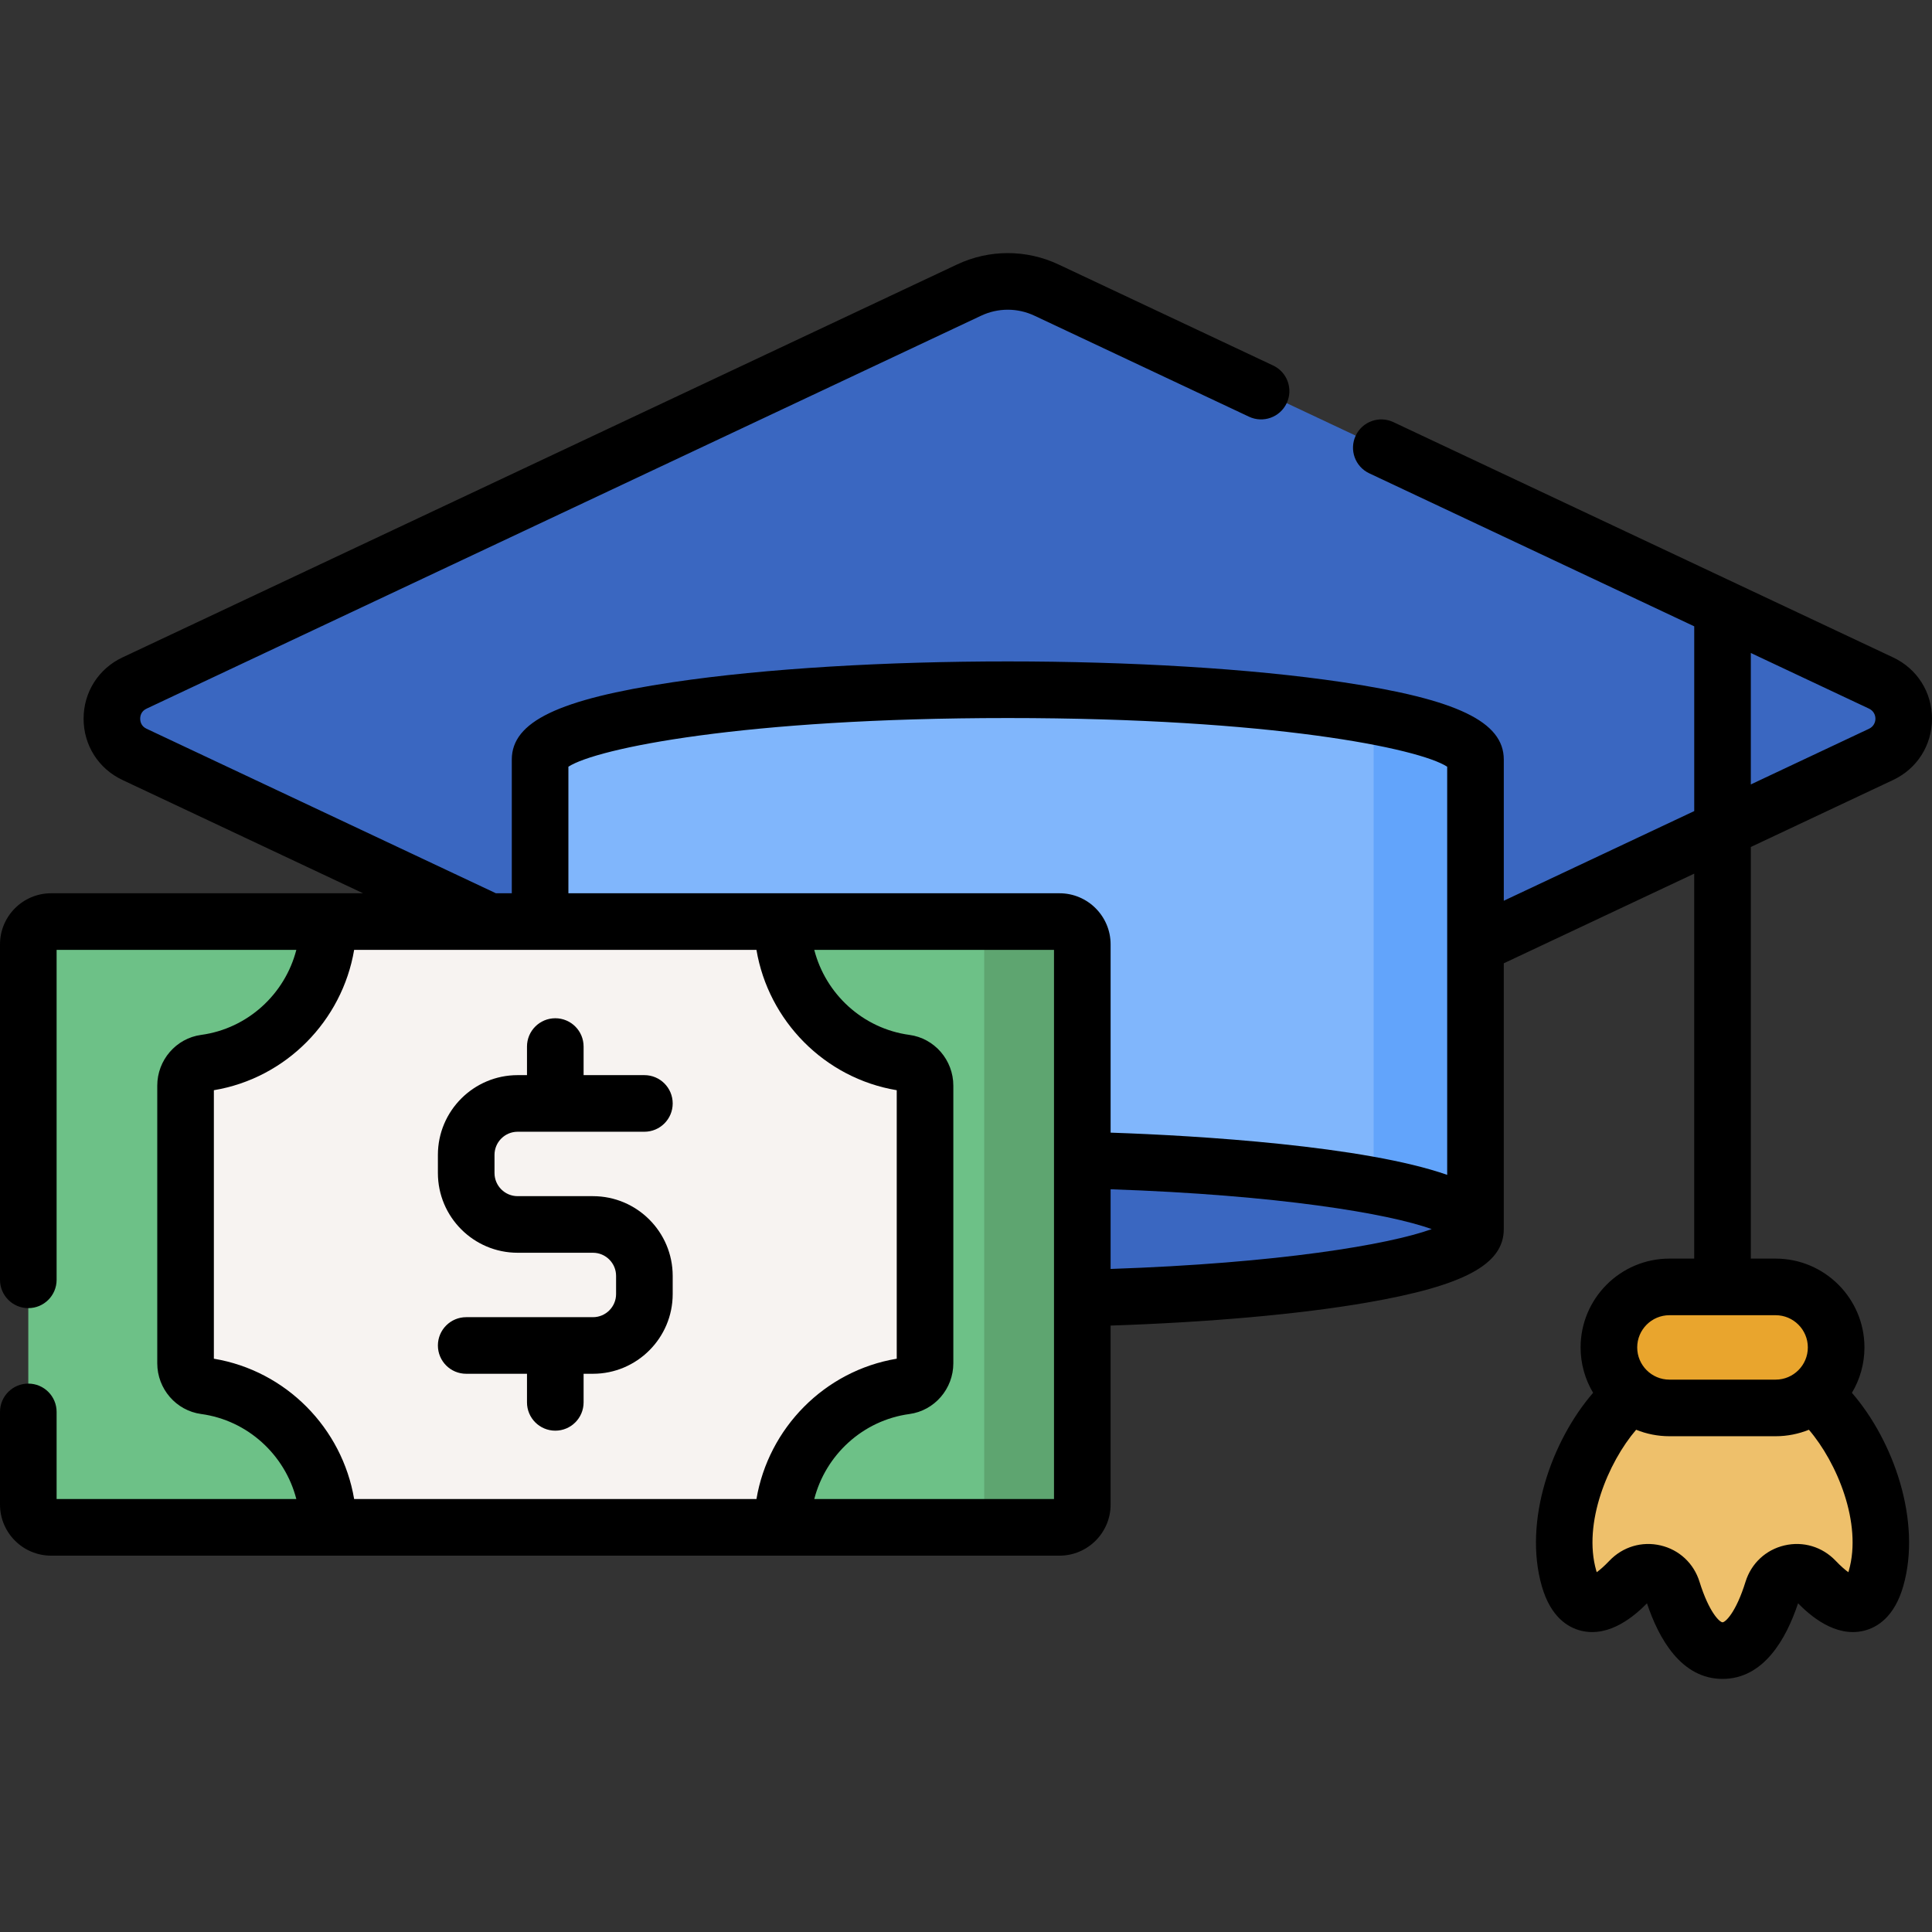 <?xml version="1.0" encoding="UTF-8"?>
<svg xmlns="http://www.w3.org/2000/svg" width="113" height="113" viewBox="0 0 113 113" fill="none">
  <rect x="0" y="0" width="113" height="113" fill="#333333" stroke="none"/>
  <g clip-path="url(#clip0_109_3865)">
    <path d="M56.679 16.967L7.868 39.948C6.102 40.78 6.102 43.291 7.868 44.123L56.679 67.103C58.114 67.779 59.775 67.779 61.21 67.103L110.02 44.123C111.786 43.291 111.786 40.78 110.02 39.948L61.21 16.967C59.775 16.292 58.114 16.292 56.679 16.967Z" fill="#3A67C1"></path>
    <path d="M86.3 44.426V71.889H31.589V44.426C31.589 42.17 43.835 40.342 58.944 40.342C74.052 40.342 86.3 42.17 86.3 44.426Z" fill="#80B6FC"></path>
    <path d="M79.674 41.761C80.11 42.05 80.341 42.351 80.341 42.66V71.889H86.3V44.426C86.3 43.407 83.803 42.476 79.674 41.761Z" fill="#62A4FB"></path>
    <path d="M105.114 80.95H96.382C93.654 82.249 90.523 87.967 91.77 92.32C92.463 94.738 94.053 93.767 95.331 92.427C96.115 91.604 97.483 91.918 97.82 93.004C98.353 94.719 99.268 96.542 100.748 96.542C102.228 96.542 103.142 94.719 103.675 93.004C104.013 91.918 105.38 91.604 106.165 92.427C107.442 93.767 109.033 94.738 109.726 92.32C110.974 87.966 107.843 82.249 105.114 80.95Z" fill="#EEC06B"></path>
    <path d="M58.944 67.804C43.836 67.804 31.589 69.633 31.589 71.889C31.589 74.145 43.836 75.973 58.944 75.973C74.052 75.973 86.3 74.145 86.3 71.889C86.3 69.633 74.052 67.804 58.944 67.804Z" fill="#3A67C1"></path>
    <path d="M1.655 87.999V55.235C1.655 54.498 2.252 53.901 2.989 53.901H61.969C62.705 53.901 63.303 54.498 63.303 55.234V87.999C63.303 88.735 62.706 89.332 61.969 89.332H2.989C2.252 89.332 1.655 88.735 1.655 87.999Z" fill="#6DC187"></path>
    <path d="M61.969 53.901H56.23C56.967 53.901 57.564 54.498 57.564 55.234V87.999C57.564 88.735 56.967 89.332 56.23 89.332H61.969C62.705 89.332 63.303 88.735 63.303 87.999V55.235C63.302 54.498 62.705 53.901 61.969 53.901Z" fill="#5EA570"></path>
    <path d="M45.759 53.901H19.198C19.198 58.126 16.059 61.617 11.986 62.17C11.332 62.259 10.854 62.836 10.854 63.496V79.737C10.854 80.397 11.332 80.974 11.986 81.063C16.059 81.616 19.199 85.107 19.199 89.332H45.759C45.759 85.107 48.899 81.616 52.972 81.063C53.626 80.974 54.104 80.397 54.104 79.737V63.496C54.104 62.836 53.626 62.259 52.972 62.17C48.898 61.617 45.759 58.126 45.759 53.901Z" fill="#F7F3F1"></path>
    <path d="M94.103 78.809C94.103 80.763 95.687 82.348 97.642 82.348H103.855C105.809 82.348 107.393 80.764 107.393 78.809C107.393 76.855 105.809 75.27 103.855 75.27H97.642C95.687 75.27 94.103 76.854 94.103 78.809Z" fill="#E9A52D"></path>
    <path d="M110.725 45.62C112.128 44.961 113 43.587 113 42.036C113 40.484 112.128 39.111 110.726 38.452L81.496 24.689C80.668 24.299 79.682 24.654 79.293 25.481C78.904 26.308 79.258 27.294 80.085 27.683L99.093 36.633V47.439L87.955 52.683V44.427C87.955 42.211 85.225 40.9 78.532 39.901C67.682 38.281 50.21 38.28 39.357 39.901C32.664 40.9 29.934 42.211 29.934 44.427V52.246H29.006L8.573 42.624C8.248 42.472 8.2 42.19 8.2 42.036C8.2 41.881 8.248 41.599 8.574 41.447L57.384 18.465C58.375 17.998 59.513 17.998 60.505 18.465L73.054 24.373C73.881 24.762 74.867 24.408 75.257 23.58C75.646 22.753 75.291 21.767 74.464 21.378L61.915 15.47C60.027 14.581 57.861 14.581 55.974 15.47L7.164 38.451C5.761 39.111 4.889 40.484 4.889 42.036C4.889 43.587 5.76 44.961 7.163 45.62L21.235 52.246H2.989C1.341 52.246 0 53.587 0 55.235V74.856C0 75.77 0.741 76.511 1.655 76.511C2.57 76.511 3.311 75.77 3.311 74.856V55.557H17.332C16.669 58.136 14.495 60.16 11.763 60.53C10.301 60.728 9.198 62.004 9.198 63.496V79.737C9.198 81.23 10.301 82.505 11.763 82.703C14.496 83.074 16.669 85.098 17.332 87.677H3.311V82.58C3.311 81.666 2.57 80.925 1.655 80.925C0.741 80.925 0 81.666 0 82.58V87.999C0 89.647 1.341 90.988 2.989 90.988H61.969C63.617 90.988 64.958 89.647 64.958 87.999V77.531C70.757 77.337 76.041 76.865 79.972 76.183C85.642 75.198 87.954 73.954 87.954 71.889V56.342L99.092 51.098V73.614H97.642C94.777 73.614 92.447 75.945 92.447 78.809C92.447 79.778 92.715 80.686 93.179 81.464C90.743 84.273 89.088 88.975 90.179 92.775C90.699 94.588 91.715 95.192 92.476 95.379C94.168 95.794 95.656 94.459 96.33 93.776C97.024 95.856 98.341 98.197 100.749 98.197C103.159 98.197 104.474 95.856 105.166 93.775C105.841 94.46 107.33 95.795 109.023 95.378C109.783 95.191 110.799 94.587 111.318 92.775C112.408 88.972 110.753 84.272 108.316 81.464C108.781 80.686 109.049 79.778 109.049 78.809C109.049 75.945 106.718 73.614 103.854 73.614H102.403V49.539L110.725 45.62ZM33.245 44.844C34.882 43.776 43.474 41.997 58.943 41.997C74.414 41.997 83.006 43.776 84.644 44.844V68.716C79.81 67.022 70.085 66.418 64.958 66.247V55.235C64.958 53.587 63.617 52.246 61.969 52.246H33.245V44.844ZM12.509 79.469V63.765C16.736 63.059 20.013 59.7 20.713 55.557H44.244C44.944 59.7 48.221 63.06 52.449 63.765V79.469C48.221 80.174 44.944 83.534 44.244 87.677H20.713C20.014 83.534 16.737 80.174 12.509 79.469ZM61.647 87.677H47.625C48.288 85.098 50.462 83.074 53.194 82.704C54.657 82.505 55.759 81.23 55.759 79.738V63.496C55.759 62.004 54.657 60.728 53.194 60.53C50.462 60.16 48.288 58.136 47.625 55.557H61.647V87.677ZM64.958 74.219V69.559C74.786 69.893 81.218 70.981 83.739 71.889C81.218 72.798 74.786 73.885 64.958 74.219ZM108.136 91.864C108.126 91.897 108.117 91.928 108.108 91.957C107.93 91.829 107.683 91.621 107.362 91.285C106.582 90.468 105.464 90.133 104.369 90.39C103.279 90.645 102.429 91.439 102.094 92.513C101.533 94.324 100.912 94.886 100.749 94.886C100.586 94.886 99.965 94.324 99.401 92.512C99.067 91.439 98.217 90.645 97.127 90.39C96.031 90.133 94.913 90.468 94.132 91.286C93.813 91.621 93.566 91.829 93.39 91.956C93.381 91.927 93.371 91.896 93.362 91.863C92.566 89.092 94.06 85.53 95.695 83.624C96.297 83.867 96.954 84.003 97.642 84.003H103.854C104.542 84.003 105.199 83.867 105.8 83.624C107.436 85.529 108.93 89.09 108.136 91.864ZM105.738 78.809C105.738 79.848 104.893 80.693 103.855 80.693H97.642C96.603 80.693 95.758 79.848 95.758 78.809C95.758 77.77 96.603 76.925 97.642 76.925H103.855C104.893 76.925 105.738 77.77 105.738 78.809ZM102.403 38.192L109.316 41.447C109.818 41.683 109.815 42.39 109.315 42.625L102.403 45.88V38.192Z" fill="black"></path>
    <path d="M34.681 69.962H30.276C29.53 69.962 28.923 69.355 28.923 68.608V67.547C28.923 66.801 29.53 66.194 30.276 66.194H37.69C38.604 66.194 39.345 65.453 39.345 64.539C39.345 63.624 38.604 62.883 37.69 62.883H34.134V61.211C34.134 60.297 33.393 59.556 32.479 59.556C31.564 59.556 30.823 60.297 30.823 61.211V62.883H30.276C27.705 62.883 25.612 64.975 25.612 67.547V68.608C25.612 71.18 27.704 73.272 30.276 73.272H34.681C35.427 73.272 36.034 73.879 36.034 74.626V75.687C36.034 76.433 35.427 77.04 34.681 77.04H27.267C26.353 77.04 25.612 77.781 25.612 78.695C25.612 79.61 26.353 80.35 27.267 80.35H30.823V82.023C30.823 82.937 31.564 83.678 32.478 83.678C33.393 83.678 34.134 82.937 34.134 82.023V80.35H34.681C37.252 80.35 39.345 78.258 39.345 75.687V74.626C39.345 72.054 37.253 69.962 34.681 69.962Z" fill="black"></path>
  </g>
  <defs>
    <clipPath id="clip0_109_3865">
      <rect width="113" height="113" fill="white"></rect>
    </clipPath>
  </defs>
</svg>
